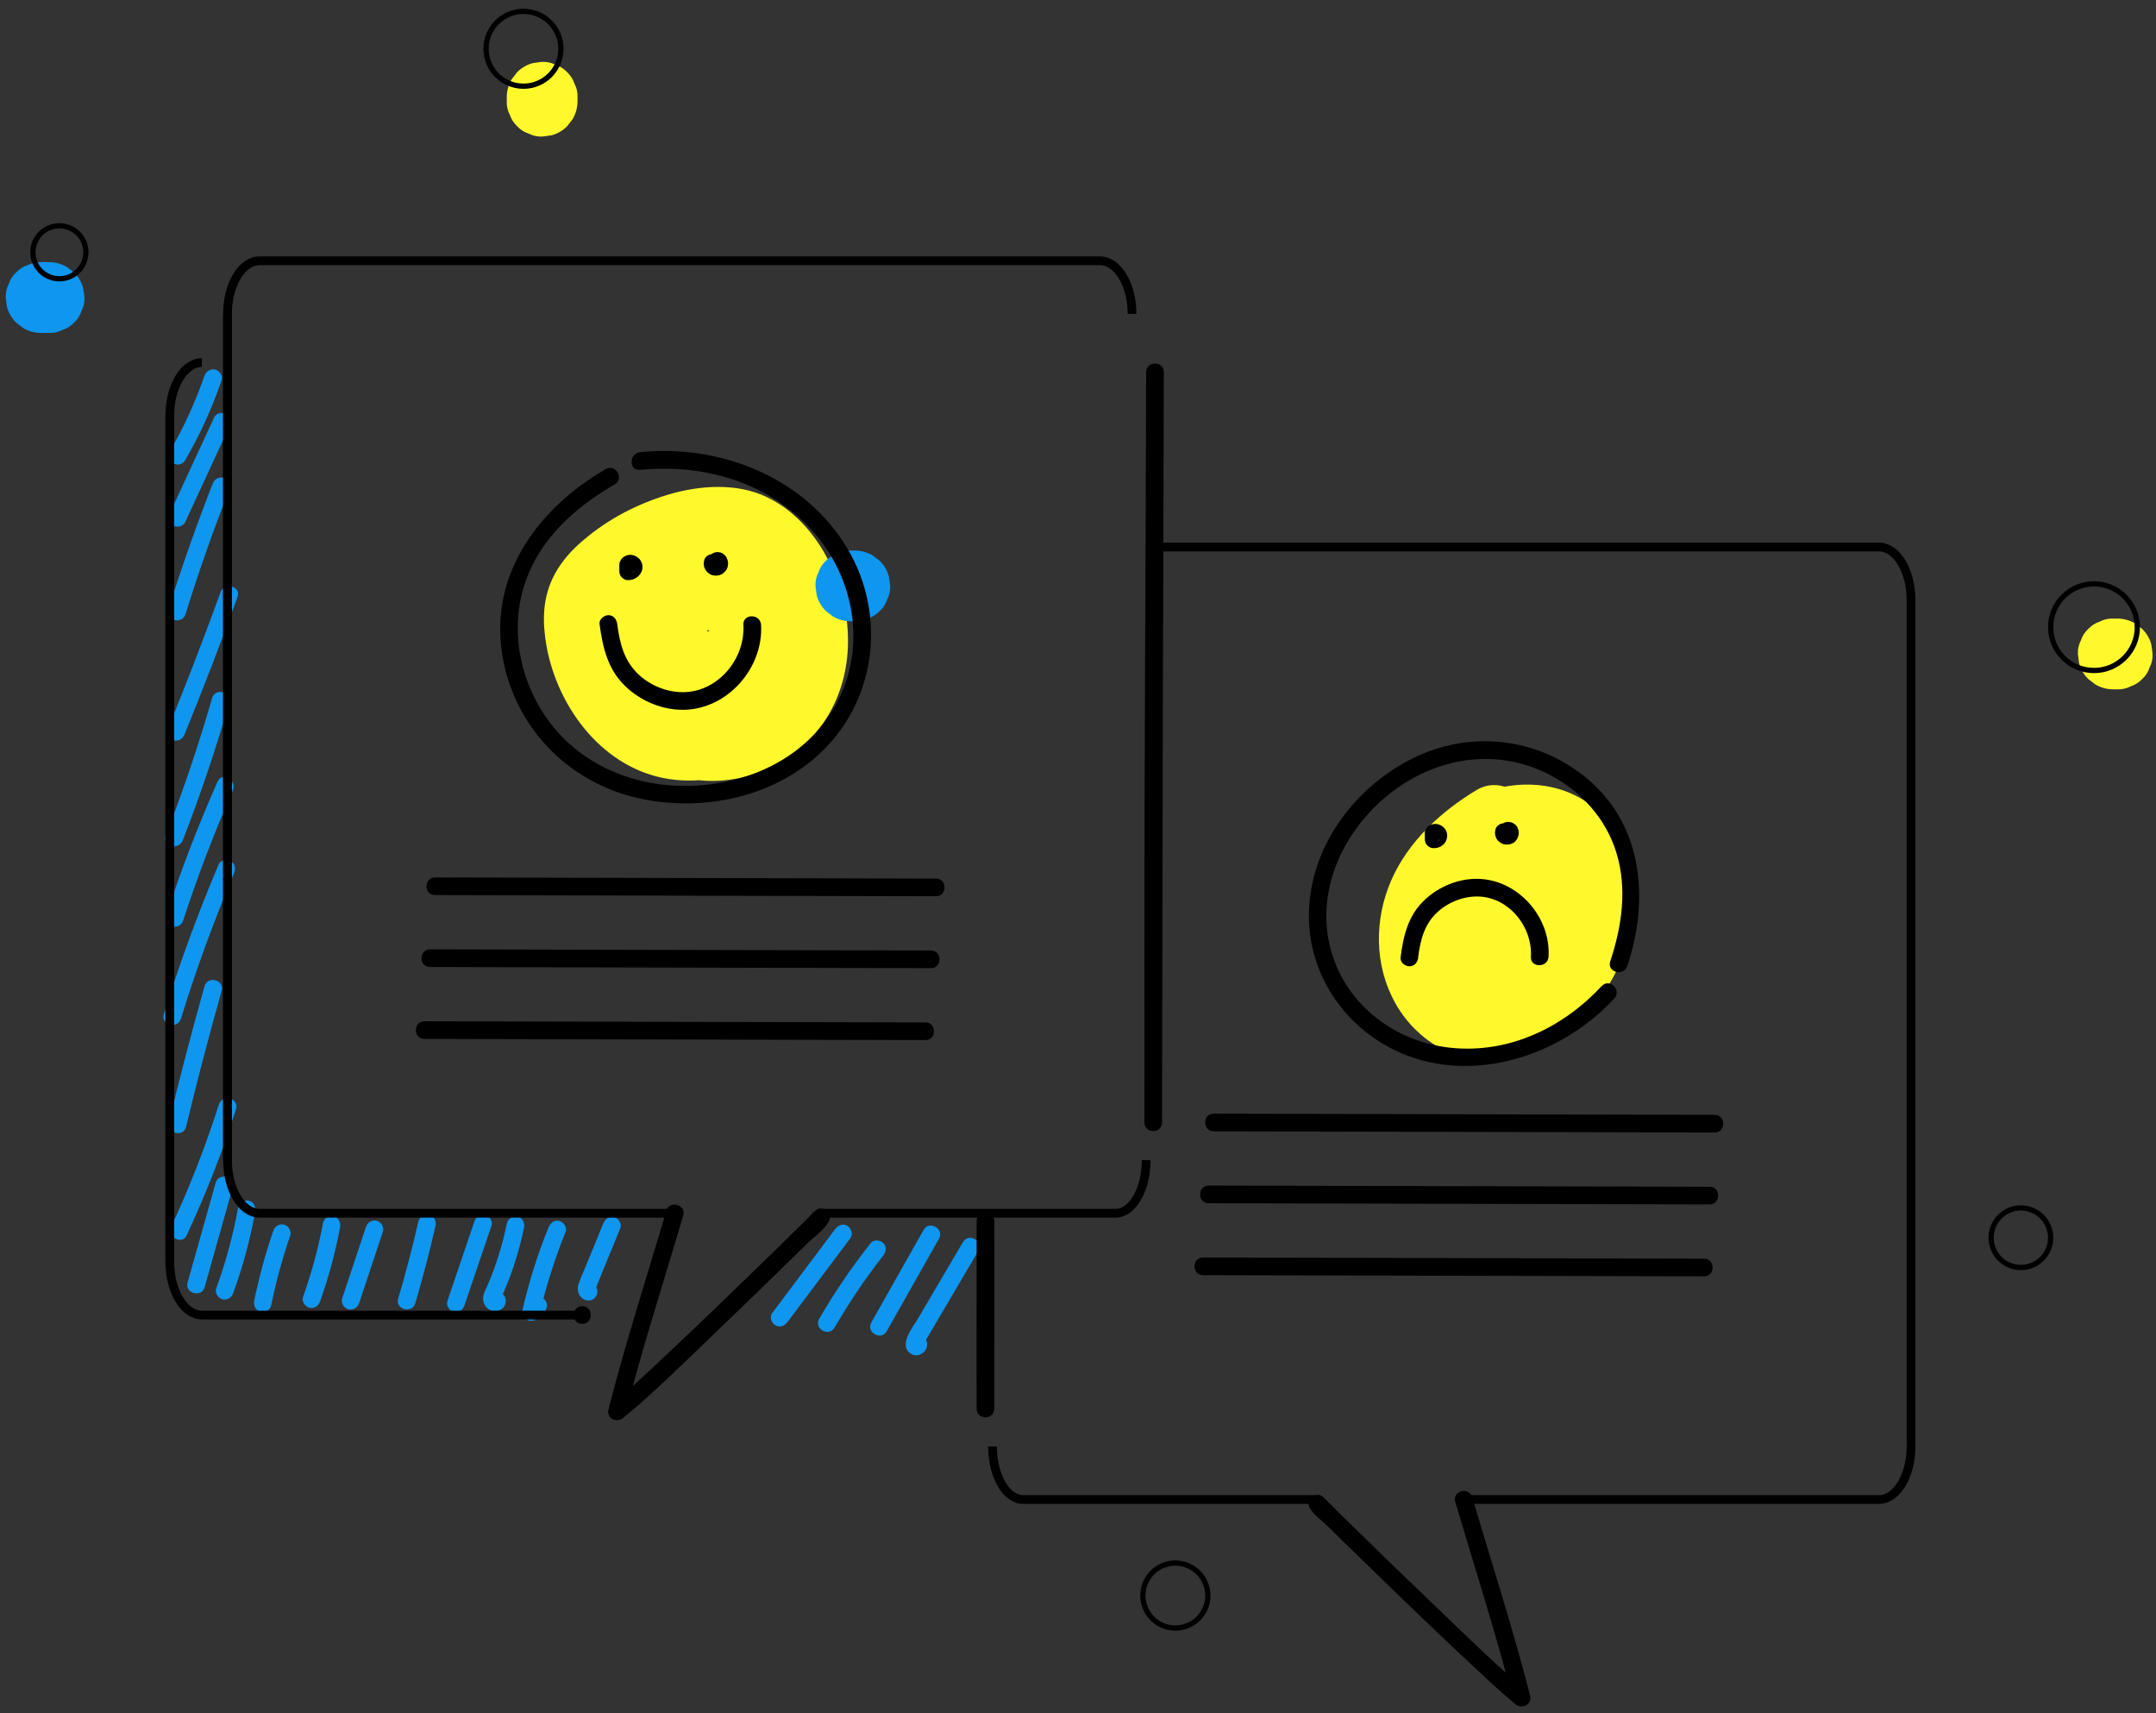 <svg xmlns="http://www.w3.org/2000/svg" width="185" height="147" viewBox="0 0 185 147" fill="none"><rect x="0" y="0" width="185" height="147" fill="#333333" stroke="none"/><g clip-path="url(#clip0_373_1666)"><path d="M17.542 32.238C16.764 34.49 15.774 36.661 14.572 38.721C14.077 39.569 15.39 40.327 15.885 39.489C17.148 37.318 18.199 35.025 19.007 32.642C19.138 32.258 18.855 31.814 18.482 31.713C18.067 31.602 17.683 31.854 17.552 32.238H17.542Z" fill="#0F96EF"></path><path d="M18.381 35.803C17.108 38.55 15.845 41.296 14.572 44.043C14.4 44.417 14.471 44.861 14.845 45.083C15.168 45.275 15.714 45.184 15.885 44.81C17.158 42.064 18.421 39.317 19.694 36.57C19.866 36.197 19.795 35.752 19.421 35.53C19.098 35.338 18.552 35.429 18.381 35.803Z" fill="#0F96EF"></path><path d="M18.259 41.468C16.865 45.033 15.592 48.638 14.451 52.293C14.158 53.222 15.623 53.626 15.916 52.697C17.057 49.042 18.32 45.437 19.724 41.872C20.078 40.963 18.613 40.569 18.259 41.468Z" fill="#0F96EF"></path><path d="M18.926 50.809C17.492 54.757 15.976 58.686 14.39 62.584C14.239 62.967 14.562 63.412 14.915 63.513C15.35 63.634 15.693 63.361 15.845 62.988C17.431 59.09 18.946 55.172 20.381 51.213C20.714 50.294 19.249 49.9 18.916 50.809H18.926Z" fill="#0F96EF"></path><path d="M18.199 59.898C17.047 63.886 15.724 67.825 14.219 71.692C13.865 72.601 15.33 72.995 15.683 72.096C17.189 68.229 18.512 64.29 19.663 60.301C19.936 59.362 18.471 58.958 18.199 59.898Z" fill="#0F96EF"></path><path d="M18.663 67.067C16.997 70.834 15.522 74.671 14.249 78.579C13.946 79.508 15.411 79.902 15.714 78.983C16.946 75.197 18.37 71.47 19.977 67.825C20.371 66.946 19.057 66.169 18.663 67.057V67.067Z" fill="#0F96EF"></path><path d="M18.764 74.156C16.986 78.357 15.411 82.639 14.057 87.001C13.764 87.931 15.229 88.335 15.522 87.406C16.835 83.174 18.35 79.004 20.078 74.924C20.239 74.54 20.189 74.116 19.805 73.884C19.492 73.692 18.926 73.783 18.764 74.156Z" fill="#0F96EF"></path><path d="M17.552 84.608C16.461 88.476 15.441 92.364 14.501 96.272C14.269 97.221 15.734 97.625 15.966 96.676C16.906 92.768 17.926 88.88 19.017 85.012C19.28 84.073 17.825 83.669 17.552 84.608Z" fill="#0F96EF"></path><path d="M18.785 94.757C17.643 98.322 16.289 101.816 14.703 105.219C14.289 106.097 15.602 106.865 16.017 105.986C17.653 102.472 19.078 98.857 20.249 95.161C20.542 94.232 19.088 93.828 18.785 94.757Z" fill="#0F96EF"></path><path d="M18.502 101.483L16.098 110.026C15.835 110.965 17.3 111.369 17.562 110.43L19.967 101.886C20.229 100.947 18.764 100.543 18.502 101.483Z" fill="#0F96EF"></path><path d="M20.441 103.543C20.017 105.926 19.381 108.269 18.552 110.541C18.411 110.925 18.714 111.369 19.078 111.47C19.502 111.581 19.866 111.328 20.007 110.945C20.845 108.673 21.472 106.33 21.896 103.947C21.967 103.543 21.785 103.129 21.371 103.018C21.007 102.917 20.512 103.139 20.441 103.543Z" fill="#0F96EF"></path><path d="M23.452 105.593C22.775 107.552 22.229 109.551 21.815 111.591C21.734 111.995 21.926 112.409 22.34 112.52C22.714 112.621 23.189 112.399 23.27 111.995C23.684 109.965 24.23 107.956 24.906 105.997C25.038 105.613 24.755 105.168 24.381 105.067C23.967 104.956 23.583 105.209 23.452 105.593Z" fill="#0F96EF"></path><path d="M27.725 104.896C27.321 107.057 26.745 109.177 26.008 111.258C25.866 111.641 26.159 112.086 26.533 112.187C26.957 112.298 27.331 112.045 27.462 111.662C28.2 109.592 28.776 107.461 29.18 105.3C29.26 104.896 29.069 104.482 28.654 104.371C28.28 104.27 27.796 104.492 27.725 104.896Z" fill="#0F96EF"></path><path d="M31.402 105.259C30.725 107.309 30.038 109.349 29.361 111.399C29.23 111.783 29.513 112.227 29.887 112.328C30.301 112.439 30.685 112.187 30.816 111.803C31.493 109.753 32.18 107.713 32.857 105.663C32.988 105.28 32.705 104.835 32.331 104.734C31.917 104.623 31.533 104.876 31.402 105.259Z" fill="#0F96EF"></path><path d="M35.907 104.754C35.402 106.986 34.816 109.208 34.17 111.409C33.897 112.348 35.352 112.742 35.635 111.813C36.281 109.612 36.867 107.4 37.372 105.158C37.463 104.764 37.251 104.34 36.847 104.229C36.463 104.128 36.009 104.361 35.918 104.754H35.907Z" fill="#0F96EF"></path><path d="M40.716 104.764L38.393 111.611C38.261 111.995 38.544 112.439 38.918 112.54C39.332 112.651 39.716 112.399 39.847 112.015L42.171 105.168C42.302 104.785 42.019 104.34 41.645 104.239C41.231 104.128 40.847 104.381 40.716 104.764Z" fill="#0F96EF"></path><path d="M43.504 104.926C43.191 106.431 42.767 107.915 42.211 109.349C42.08 109.682 41.949 110.006 41.807 110.329C41.635 110.723 41.403 111.116 41.464 111.571C41.514 111.995 41.807 112.348 42.221 112.449C42.636 112.55 43.13 112.389 43.312 111.995C43.484 111.621 43.423 111.177 43.039 110.955C42.716 110.763 42.171 110.854 41.999 111.227L42.161 111.066L42.544 110.965C42.272 110.985 42.403 111.147 42.969 111.46C42.969 111.409 42.999 111.359 43.029 111.318C43.08 111.207 43.13 111.096 43.171 110.985C43.292 110.702 43.413 110.42 43.524 110.137C43.737 109.622 43.928 109.097 44.1 108.562C44.454 107.501 44.737 106.421 44.969 105.32C45.05 104.916 44.848 104.502 44.444 104.391C44.07 104.29 43.595 104.522 43.514 104.916L43.504 104.926Z" fill="#0F96EF"></path><path d="M47.08 105.279C46.141 107.572 45.393 109.945 44.838 112.358C44.666 113.096 45.545 113.631 46.1 113.096C46.303 112.904 46.505 112.712 46.706 112.51C47.414 111.833 46.343 110.763 45.636 111.439C45.434 111.631 45.232 111.823 45.03 112.025L46.292 112.762C46.858 110.349 47.606 107.986 48.535 105.683C48.687 105.3 48.363 104.855 48.01 104.754C47.575 104.633 47.232 104.906 47.08 105.279Z" fill="#0F96EF"></path><path d="M51.768 104.956L50.343 108.44C50.111 109.006 49.838 109.571 49.646 110.157C49.424 110.813 49.767 111.54 50.505 111.581C50.909 111.601 51.263 111.217 51.263 110.823C51.263 110.389 50.919 110.086 50.505 110.066H50.454C50.586 110.096 50.707 110.137 50.838 110.167C51.02 110.652 51.101 110.773 51.091 110.541C51.081 110.632 51.091 110.642 51.101 110.561C51.162 110.48 51.192 110.339 51.232 110.248L51.525 109.521L52.081 108.168L53.233 105.36C53.384 104.977 53.061 104.532 52.707 104.431C52.273 104.31 51.929 104.583 51.778 104.956H51.768Z" fill="#0F96EF"></path><path d="M71.669 105.441C69.86 107.844 68.062 110.258 66.254 112.661C66.011 112.985 66.203 113.51 66.527 113.701C66.911 113.924 67.315 113.762 67.567 113.429C69.376 111.025 71.174 108.612 72.982 106.209C73.224 105.885 73.032 105.36 72.709 105.168C72.325 104.946 71.921 105.108 71.669 105.441Z" fill="#0F96EF"></path><path d="M74.719 106.643C73.093 108.703 71.618 110.864 70.295 113.136C69.8 113.984 71.113 114.742 71.608 113.904C72.861 111.753 74.255 109.672 75.79 107.713C76.043 107.39 76.103 106.956 75.79 106.643C75.528 106.38 74.972 106.32 74.719 106.643Z" fill="#0F96EF"></path><path d="M79.255 105.512C77.76 108.158 76.265 110.803 74.77 113.449C74.285 114.297 75.598 115.065 76.083 114.217C77.578 111.571 79.073 108.925 80.569 106.279C81.053 105.431 79.74 104.664 79.255 105.512Z" fill="#0F96EF"></path><path d="M82.629 106.562L78.781 113.106C78.346 113.853 77.002 115.469 78.205 116.165C78.689 116.448 79.286 116.165 79.488 115.681C79.72 115.115 79.346 114.509 78.72 114.499C77.74 114.499 77.74 116.004 78.72 116.014H78.781C78.599 115.943 78.427 115.863 78.245 115.792L78.275 115.822L78.053 115.287L78.296 114.873L78.679 114.772H78.619C78.75 114.812 78.871 114.843 79.003 114.883L78.942 114.853L79.215 115.125C79.195 115.307 79.215 115.358 79.265 115.277L79.437 114.984L79.7 114.54L80.306 113.51L81.518 111.45L83.943 107.329C84.438 106.491 83.124 105.724 82.629 106.562Z" fill="#0F96EF"></path><path d="M55.728 59.1C55.627 59.009 54.93 58.252 55.253 58.696C55.031 58.403 54.849 58.07 54.697 57.736C54.909 58.211 54.606 57.322 54.556 57.131C54.313 56.353 54.515 57.423 54.515 56.959C54.515 56.727 54.485 56.494 54.495 56.252C54.495 56.07 54.505 55.878 54.526 55.687C54.465 56.171 54.546 55.656 54.566 55.586C54.677 55.192 54.768 54.798 54.93 54.414C54.758 54.818 54.97 54.354 55 54.293C55.101 54.111 55.192 53.929 55.303 53.748C55.414 53.566 55.526 53.394 55.637 53.222C56.122 52.475 55.324 53.526 55.92 52.849C56.192 52.536 56.475 52.233 56.768 51.95C56.92 51.809 57.071 51.667 57.233 51.536C56.92 51.799 57.304 51.486 57.354 51.445C57.698 51.213 58.041 51.001 58.415 50.819C58.031 51.011 58.465 50.789 58.536 50.769C58.789 50.688 59.041 50.627 59.294 50.557C59.435 50.516 59.859 50.506 59.263 50.547C59.435 50.536 59.607 50.516 59.789 50.516C59.991 50.516 60.961 50.577 60.294 50.496C60.637 50.547 60.991 50.627 61.324 50.728C61.496 50.779 61.657 50.839 61.829 50.89C61.334 50.728 61.88 50.91 62.072 51.011C62.385 51.173 62.678 51.364 62.971 51.566C62.476 51.243 63.254 51.829 63.365 51.94C63.486 52.061 63.607 52.203 63.728 52.324C63.648 52.233 63.415 51.849 63.728 52.334C63.83 52.485 63.92 52.627 64.011 52.778C64.052 52.839 64.375 53.485 64.224 53.142C64.072 52.798 64.284 53.324 64.314 53.404C64.375 53.576 64.425 53.748 64.466 53.919C64.506 54.091 64.537 54.273 64.577 54.444C64.688 54.909 64.577 53.768 64.577 54.576C64.577 54.939 64.577 55.293 64.577 55.656C64.577 55.788 64.486 56.232 64.587 55.656C64.547 55.878 64.506 56.101 64.446 56.323C64.405 56.494 64.355 56.676 64.294 56.848C64.274 56.929 64.092 57.464 64.213 57.12C64.335 56.777 64.132 57.302 64.092 57.373C64.011 57.535 63.92 57.696 63.83 57.848C63.739 57.999 63.638 58.151 63.536 58.302C63.284 58.696 63.819 57.989 63.516 58.332C63.244 58.645 62.951 58.938 62.637 59.211C63.041 58.857 62.587 59.241 62.476 59.322C62.324 59.423 62.163 59.524 62.001 59.615C61.839 59.706 61.678 59.786 61.506 59.877C61.082 60.099 61.91 59.736 61.466 59.898C61.112 60.029 60.758 60.14 60.405 60.221C60.223 60.261 60.041 60.291 59.859 60.332C59.526 60.413 60.274 60.332 59.698 60.342C59.324 60.352 58.95 60.372 58.576 60.342C58.395 60.342 58.203 60.322 58.021 60.291C58.597 60.372 58.112 60.291 58.001 60.261C57.596 60.15 57.203 60.039 56.798 59.908C56.354 59.766 57.162 60.14 56.798 59.898C56.617 59.776 56.415 59.696 56.223 59.584C56.081 59.494 55.334 58.888 55.778 59.292C55.516 59.049 55.263 58.827 55.02 58.565C54.899 58.433 54.788 58.302 54.677 58.171C55.031 58.595 54.738 58.252 54.677 58.151C54.445 57.777 54.233 57.403 54.031 57.02C54.313 57.565 53.929 56.717 53.879 56.535C53.818 56.333 53.667 55.414 53.738 56.08C53.707 55.737 53.707 55.404 53.697 55.06C53.697 54.515 53.697 54.959 53.667 55.101C53.707 54.848 53.768 54.596 53.839 54.343C53.889 54.172 53.95 54 54.01 53.828C53.96 53.96 53.768 54.283 54.051 53.798C54.233 53.475 54.414 53.162 54.637 52.869C54.293 53.334 54.97 52.526 55.061 52.435C55.192 52.304 55.324 52.172 55.465 52.051C55.495 52.021 56.192 51.475 55.728 51.819C56.334 51.364 56.99 50.971 57.667 50.617C58.001 50.435 58.344 50.284 58.688 50.112C58.758 50.082 59.203 49.89 58.768 50.072C59.011 49.971 59.253 49.88 59.506 49.799C59.9 49.658 60.304 49.537 60.718 49.446C60.839 49.416 61.496 49.294 60.991 49.365C61.193 49.335 61.405 49.325 61.607 49.325C61.809 49.325 62.011 49.325 62.213 49.335C62.082 49.335 61.678 49.244 62.294 49.365C62.365 49.375 62.84 49.547 62.415 49.365C62.486 49.395 63.112 49.789 62.85 49.597C62.617 49.426 63.486 50.284 63.314 50.072C63.112 49.809 63.456 50.294 63.496 50.355C63.597 50.516 63.698 50.688 63.789 50.849C63.89 51.031 63.981 51.213 64.072 51.395C64.304 51.849 63.951 51.051 64.132 51.526C64.314 52.001 64.476 52.506 64.587 53.011C64.638 53.212 64.678 53.414 64.708 53.616C64.799 54.131 64.678 53.222 64.729 53.738C64.759 54.152 64.779 54.566 64.769 54.98C64.769 55.182 64.749 55.394 64.739 55.596C64.708 56.111 64.82 55.202 64.739 55.707C64.658 56.161 64.557 56.616 64.405 57.05C64.345 57.242 64.274 57.444 64.193 57.636C64.365 57.252 64.153 57.676 64.122 57.726C63.931 58.05 63.749 58.363 63.547 58.676C63.072 59.393 63.769 58.443 63.425 58.827C63.304 58.968 63.183 59.1 63.052 59.231C62.92 59.362 62.789 59.494 62.648 59.615C62.496 59.756 62.163 59.998 62.506 59.746C62.203 59.958 61.9 60.16 61.577 60.342C61.415 60.433 61.254 60.514 61.092 60.594C61.567 60.362 61.173 60.564 61.051 60.604C60.698 60.715 60.354 60.816 60.001 60.907C59.445 61.049 59.859 60.938 60.001 60.928C59.728 60.958 59.455 60.968 59.182 60.968C58.991 60.968 58.799 60.958 58.607 60.938C59.092 60.978 58.607 60.938 58.506 60.917C58.112 60.827 57.718 60.726 57.334 60.584C57.748 60.736 57.283 60.564 57.213 60.534C57.031 60.443 56.849 60.352 56.667 60.251C56.485 60.15 56.324 60.039 56.142 59.928C55.404 59.463 56.425 60.231 55.778 59.665C54.526 58.565 53.758 57.333 53.313 56.02C53.101 55.414 52.808 54.273 52.758 53.94C52.717 53.697 52.727 53.455 52.707 53.222C52.707 53.222 52.707 52.637 52.677 52.95C52.697 52.748 52.778 52.495 52.839 52.304C52.707 52.687 52.899 52.213 52.98 52.071C53.01 52.021 53.374 51.516 53.182 51.758C52.95 52.051 53.616 51.314 53.556 51.374C53.849 51.082 54.152 50.809 54.475 50.557C54.182 50.789 55.071 50.142 55.142 50.092C55.536 49.83 55.95 49.587 56.374 49.355C56.748 49.153 57.122 48.961 57.516 48.789C58.001 48.577 57.182 48.91 57.677 48.729C57.879 48.658 58.071 48.577 58.273 48.517C59.051 48.254 60.284 47.931 60.819 47.88C60.496 47.911 61.163 47.87 61.223 47.86C61.435 47.86 61.647 47.85 61.87 47.86C61.93 47.86 62.587 47.901 62.264 47.86C61.94 47.82 62.577 47.921 62.637 47.941C62.84 47.992 63.041 48.042 63.244 48.123C63.708 48.305 62.961 47.951 63.385 48.204C63.435 48.234 63.971 48.557 63.718 48.385C63.506 48.244 64.062 48.688 64.122 48.739C64.415 49.022 64.698 49.325 64.951 49.648C64.688 49.304 64.981 49.708 65.022 49.759C65.153 49.971 65.294 50.173 65.426 50.385C65.638 50.728 65.82 51.082 65.991 51.445C66.213 51.9 65.86 51.082 66.042 51.546C66.133 51.779 66.213 52.011 66.294 52.253C66.416 52.637 66.517 53.021 66.608 53.414C66.648 53.606 66.688 53.808 66.719 54C66.638 53.495 66.719 53.99 66.719 54.081C66.739 54.475 66.759 54.869 66.749 55.262C66.749 55.464 66.729 55.656 66.719 55.848C66.658 56.727 66.86 55.353 66.658 56.212C66.567 56.595 66.466 56.969 66.345 57.353C66.173 57.908 66.264 57.595 66.325 57.454C66.254 57.615 66.173 57.777 66.092 57.928C65.921 58.241 65.729 58.534 65.527 58.827C65.84 58.383 65.587 58.756 65.506 58.837C65.325 59.029 65.153 59.231 64.951 59.413C64.809 59.554 64.082 60.11 64.537 59.786C64.244 59.988 63.951 60.18 63.638 60.352C63.486 60.433 63.314 60.504 63.163 60.594C63.294 60.544 63.617 60.332 63.163 60.594C62.749 60.736 62.334 60.847 61.9 60.948C61.738 60.988 61.355 60.968 61.93 60.948C61.759 60.948 61.587 60.978 61.415 60.978C61.203 60.978 60.264 60.887 60.92 60.998C60.566 60.938 60.243 60.847 59.9 60.756C59.769 60.715 59.385 60.524 59.9 60.776C59.708 60.685 59.516 60.584 59.334 60.483C59.152 60.382 58.97 60.261 58.799 60.14C58.9 60.211 59.223 60.524 58.809 60.14C58.556 59.908 58.324 59.665 58.092 59.413C57.788 58.968 58.001 59.312 58.092 59.413C58.001 59.272 57.9 59.13 57.809 58.989C57.718 58.847 57.627 58.696 57.546 58.544C57.506 58.474 57.182 57.848 57.364 58.211C57.526 58.554 57.304 58.06 57.273 57.969C57.213 57.807 57.162 57.646 57.112 57.474C57.061 57.302 57.021 57.141 56.98 56.969C56.96 56.878 56.849 56.333 56.92 56.737C56.99 57.141 56.91 56.595 56.9 56.494C56.889 56.282 56.879 56.06 56.879 55.848C56.879 55.676 56.889 55.505 56.9 55.333C56.93 54.758 56.809 55.575 56.92 55.242C57.031 54.909 57.081 54.545 57.203 54.202C57.233 54.121 57.445 53.606 57.294 53.94C57.142 54.273 57.384 53.768 57.425 53.697C57.596 53.384 57.778 53.071 57.98 52.778C58.031 52.708 58.374 52.273 58.142 52.546C57.91 52.819 58.385 52.294 58.435 52.243C58.688 51.98 58.95 51.738 59.213 51.496C59.829 50.91 58.93 51.678 59.344 51.385C59.496 51.284 59.637 51.173 59.799 51.082C60.102 50.89 60.415 50.708 60.748 50.547C60.819 50.506 61.334 50.274 61.001 50.415C60.667 50.557 61.334 50.294 61.405 50.274C61.748 50.163 62.102 50.062 62.456 49.981C62.627 49.941 62.809 49.9 62.991 49.88C62.496 49.941 63.021 49.89 63.102 49.9C63.304 49.9 63.516 49.88 63.718 49.91C63.203 49.83 63.728 49.951 63.799 49.981C63.688 49.92 63.557 49.85 63.446 49.789C63.688 50.042 63.688 50.042 63.446 49.789L63.567 50.021C63.334 49.971 63.486 49.627 63.516 50.052C63.516 50.163 63.557 50.668 63.516 50.052C63.516 50.415 63.526 50.779 63.486 51.142C63.547 50.597 63.385 51.556 63.324 51.758C63.264 51.96 63.213 52.122 63.153 52.314C62.91 53.132 63.405 51.89 63.021 52.657C62.85 53 62.668 53.344 62.466 53.667C62.365 53.828 62.254 53.99 62.142 54.142C62.223 54.03 62.476 53.768 62.082 54.212C61.819 54.505 61.556 54.768 61.274 55.04C60.87 55.424 61.102 55.202 61.213 55.111C60.991 55.283 60.748 55.414 60.516 55.565C60.435 55.626 59.991 55.818 60.496 55.616C60.324 55.687 60.142 55.727 59.971 55.788C59.647 55.899 59.667 55.707 59.981 55.818H59.849C59.617 55.818 59.678 55.838 60.021 55.889C59.577 55.575 60.213 56.141 60.324 56.292C60.264 56.212 60.072 55.788 60.243 56.232C60.183 56.07 60.061 55.242 60.122 55.949C60.102 55.737 60.152 54.788 60.061 55.444C60.112 55.101 60.203 54.758 60.334 54.434C60.082 55.091 60.829 53.929 60.334 54.444C60.455 54.323 60.566 54.202 60.688 54.081C60.344 54.414 60.587 54.02 60.799 54.051C61.031 54.081 60.566 54.293 60.708 54.111C60.819 53.98 61.294 54.121 60.87 54.071C60.445 54.02 60.92 54.091 61.041 54.101C61.486 54.142 60.476 54.041 60.92 54.101C61.142 54.121 61.526 54.384 60.94 54.061C61.072 54.131 61.203 54.212 61.324 54.283C61.254 54.242 60.799 53.879 61.223 54.232L61.031 53.96C61.163 54.202 61.183 54.212 61.092 53.99C60.819 53.546 61.142 54.384 61.102 54.041C61.051 53.677 61.041 54.515 61.102 54.162C61.152 53.828 61.001 54.455 60.981 54.525C60.819 55.01 61.152 54.232 60.91 54.687C60.809 54.879 60.708 55.06 60.587 55.242C60.506 55.353 60.526 55.363 60.496 55.333L60.385 55.444C60.516 55.293 60.688 55.232 60.9 55.242C61.456 55.04 61.991 55.182 62.496 55.646L62.9 56.333C62.9 56.333 62.779 55.878 62.759 55.828C62.526 55.111 62.708 56.151 62.739 55.767C62.749 55.626 62.759 55.414 62.718 55.283C62.607 54.909 62.587 55.747 62.698 55.384L62.728 55.273C62.637 55.646 62.395 55.909 62.011 56.05C61.314 56.585 60.334 57.131 59.546 55.949C59.486 55.858 59.405 55.596 59.354 55.545V55.434C59.354 55.636 59.354 55.828 59.334 56.03C59.284 57.615 60.758 59.13 62.365 59.059C64.052 58.989 65.345 57.726 65.395 56.03C65.446 54.333 65.001 52.728 63.708 51.617C62.112 50.233 59.678 50.132 58.102 51.627C56.031 53.586 56.263 57.686 58.061 59.736C59.405 61.261 61.546 61.594 63.334 60.685C64.708 59.978 65.719 58.696 66.355 57.312C67.709 54.384 67.284 50.88 64.405 49.052C61.971 47.507 58.789 47.81 56.617 49.648C54.445 51.486 53.748 54.364 54.222 57.02C54.829 60.473 57.94 62.452 61.334 61.705C63.951 61.13 66.092 59.14 67.557 56.979C69.113 54.687 69.871 51.738 69.456 48.991C68.971 45.82 66.264 43.76 63.102 43.841C57.9 43.983 53.142 47.658 51.404 52.485C49.666 57.312 51.808 62.806 55.95 65.532C60.092 68.259 66.234 66.987 69.608 63.321C73.436 59.17 73.568 53.132 71.163 48.234C69.931 45.73 67.921 43.478 65.294 42.427C62.668 41.377 59.496 41.71 56.809 42.599C54.121 43.488 51.768 44.811 49.717 46.638C48.767 47.487 47.929 48.517 47.394 49.668C46.535 51.536 46.545 53.455 46.898 55.444C47.868 60.796 51.828 66.027 57.475 66.845C63.122 67.663 68.113 64.27 70.073 59.1C71.042 56.545 71.022 53.556 70.295 50.94C69.567 48.325 68.103 45.639 65.719 44.265C63.072 42.74 59.859 43.134 57.142 44.225C54.808 45.154 52.545 46.356 50.758 48.143C48.858 50.042 47.626 52.586 47.616 55.303C47.616 57.858 48.636 60.261 50.212 62.23C53.566 66.421 59.415 67.38 64.183 65.24C68.951 63.099 71.517 57.494 70.325 52.384C69.133 47.275 64.042 43.882 58.991 44.447C53.344 45.083 48.535 50.496 48.414 56.171C48.363 58.807 49.434 61.554 51.424 63.301C52.616 64.341 54.556 64.563 55.708 63.301C56.758 62.16 56.98 60.13 55.708 59.019L55.728 59.1Z" fill="#FFF92C"></path><path d="M132.038 80.377C132.463 79.973 133.21 79.741 133.796 79.902C133.796 79.902 134.352 80.185 134.069 80.013C133.756 79.822 134.331 80.296 134.382 80.337C134.614 80.518 134.473 80.468 134.382 80.316C134.473 80.488 134.544 80.65 134.584 80.841C134.624 81.033 134.574 81.144 134.584 81.326C134.574 81.084 134.665 81.023 134.564 81.346C134.564 81.316 134.806 80.932 134.614 81.225C134.443 81.498 134.675 81.165 134.705 81.124C134.826 80.993 134.958 80.872 135.089 80.751C135.119 80.72 135.453 80.448 135.19 80.65C134.907 80.862 135.291 80.569 135.321 80.579L135.2 80.629C134.938 80.751 134.655 80.74 134.362 80.579C133.745 80.488 133.25 80.407 133.069 79.741C133.028 79.609 133.089 79.387 133.048 79.266C132.968 79.034 133.109 79.266 132.988 79.408C133.422 78.913 132.644 79.862 132.826 79.609C132.998 79.377 132.745 79.7 132.725 79.721C132.634 79.811 132.553 79.912 132.463 80.003C132.301 80.165 131.725 80.528 132.17 80.286C132.048 80.357 131.331 80.751 131.624 80.629C132.048 80.448 130.917 80.781 131.442 80.69C131.826 80.629 131.462 80.68 131.372 80.68C131.402 80.68 131.937 80.811 131.604 80.71C131.321 80.629 132.341 81.195 131.806 80.801C132.119 81.033 131.968 81.013 131.836 80.791C131.866 80.831 131.978 81.256 131.887 80.922C131.816 80.68 131.765 80.427 131.695 80.195C131.584 79.842 131.755 80.478 131.725 80.458C131.695 80.438 131.705 80.165 131.715 80.124C131.715 80.013 131.715 79.902 131.715 79.791C131.695 79.236 131.584 80.145 131.695 79.822C131.765 79.62 131.796 79.387 131.856 79.175C131.877 79.094 131.917 78.933 131.968 78.862C131.957 78.872 131.675 79.327 131.887 79.094C131.957 79.014 132.351 78.458 132.058 78.781C131.786 79.084 132.038 78.832 132.089 78.781C132.463 78.287 131.755 78.993 132.028 78.802C132.048 78.792 132.281 78.64 132.291 78.65C132.26 78.62 131.755 78.923 132.038 78.761C132.058 78.751 132.331 78.67 132.341 78.691C132.351 78.701 131.715 78.761 132.069 78.751C132.422 78.741 131.765 78.721 131.776 78.701C131.776 78.701 132.048 78.771 132.069 78.781C132.452 78.923 131.513 78.65 131.897 78.721C132.079 78.761 132.22 79.064 132.008 78.781C131.705 78.357 132.422 79.185 132.058 78.832C131.786 78.569 132.159 79.024 132.24 79.155C132.291 79.246 132.341 79.347 132.392 79.448C132.331 79.327 132.22 78.852 132.311 79.337C132.331 79.418 132.351 79.579 132.392 79.66C132.533 79.912 132.412 79.226 132.372 79.508C132.351 79.62 132.301 80.306 132.392 79.862C132.483 79.418 132.281 80.135 132.26 80.246C132.19 80.569 132.301 80.155 132.331 80.104C132.25 80.246 132.18 80.397 132.089 80.539C132.028 80.65 131.947 80.74 131.887 80.852C131.685 81.195 132.19 80.559 131.887 80.831C131.695 81.003 131.543 81.205 131.351 81.377C131.26 81.468 131.159 81.538 131.058 81.629C131.089 81.599 131.452 81.356 131.159 81.548C130.654 81.882 130.149 82.205 129.594 82.478C129.482 82.538 129.361 82.588 129.24 82.649C129.28 82.629 129.705 82.477 129.371 82.599C129.078 82.7 128.795 82.811 128.492 82.902C128.24 82.972 127.977 83.023 127.715 83.083C127.775 83.073 128.21 83.063 127.866 83.053C127.715 83.053 127.502 83.043 127.351 83.063C127.038 83.114 127.442 83.093 127.523 83.114C127.412 83.083 127.27 83.033 127.159 83.023C126.846 82.993 127.25 83.023 127.3 83.103C126.906 82.588 127.169 83.225 127.3 83.154C127.331 83.134 126.896 82.821 127.209 83.103C127.452 83.326 127.22 83.104 127.159 83.023C127.129 82.982 126.896 82.629 127.098 82.952C127.28 83.255 127.068 82.841 127.038 82.74C126.957 82.457 126.896 82.174 126.846 81.882C126.937 82.427 126.876 81.932 126.866 81.67C126.846 81.074 126.866 80.468 126.917 79.872C126.927 79.721 127.048 78.802 126.967 79.337C127.018 79.044 127.068 78.751 127.139 78.458C127.209 78.165 127.28 77.883 127.361 77.59C127.401 77.448 127.452 77.307 127.502 77.166C127.523 77.115 127.725 76.59 127.614 76.832C127.482 77.135 127.735 76.58 127.775 76.519C127.846 76.388 127.917 76.257 127.987 76.126C128.129 75.873 128.29 75.641 128.452 75.398C128.169 75.812 128.533 75.328 128.664 75.186C128.755 75.085 128.856 74.995 128.947 74.904C129.028 74.823 129.503 74.429 129.048 74.772C129.26 74.611 129.482 74.469 129.715 74.338C129.897 74.237 130.432 74.005 129.947 74.187C130.19 74.096 130.442 74.025 130.695 73.954C130.745 73.944 131.18 73.833 130.806 73.914C130.402 73.995 131.089 73.904 131.18 73.904C131.311 73.904 131.442 73.924 131.574 73.914C131.937 73.904 131.412 73.894 131.361 73.884C131.584 73.954 131.816 73.995 132.028 74.066C132.553 74.217 131.685 73.833 132.149 74.136C132.271 74.217 132.412 74.298 132.543 74.379C132.846 74.56 132.654 74.48 132.483 74.318C132.644 74.48 132.826 74.631 132.988 74.793C133.18 74.995 133.382 75.328 133.109 74.904C133.23 75.106 133.372 75.297 133.493 75.499C133.574 75.641 133.644 75.782 133.715 75.924C133.877 76.237 133.745 76.085 133.695 75.853C133.756 76.085 133.846 76.307 133.907 76.529C133.988 76.822 134.018 77.196 133.968 76.661C133.988 76.933 134.008 77.206 134.008 77.489C134.008 77.61 134.008 77.721 133.988 77.842C133.968 78.196 133.927 78.034 133.988 77.792C133.846 78.276 133.756 78.761 133.574 79.236C133.786 78.68 133.493 79.347 133.392 79.539C133.25 79.801 133.089 80.044 132.917 80.286C132.604 80.751 133.149 80.064 132.766 80.478C132.564 80.7 132.362 80.922 132.149 81.124C131.968 81.306 131.765 81.457 131.574 81.639C131.331 81.872 131.644 81.599 131.685 81.569C131.543 81.67 131.402 81.771 131.26 81.862C130.796 82.174 130.301 82.457 129.796 82.689C129.472 82.831 129.785 82.689 129.836 82.669C129.695 82.72 129.553 82.77 129.412 82.811C129.088 82.912 128.745 83.003 128.412 83.053C128.917 82.982 128.23 83.023 128.058 83.023C127.442 83.023 127.886 82.993 128.018 83.023C127.886 82.982 127.745 82.932 127.603 82.902C127.26 82.821 127.644 82.902 127.704 82.942C127.614 82.881 127.502 82.811 127.401 82.76C127.119 82.629 127.513 82.841 127.553 82.881C127.452 82.77 127.331 82.659 127.22 82.558C127.169 82.518 126.927 82.215 127.159 82.508C127.412 82.821 127.108 82.417 127.058 82.336C126.997 82.245 126.654 81.629 126.826 81.952C126.997 82.275 126.714 81.639 126.674 81.518C126.593 81.246 126.523 80.963 126.462 80.69C126.432 80.528 126.401 80.367 126.381 80.205C126.381 80.246 126.422 80.751 126.422 80.407C126.422 80.155 126.391 79.892 126.381 79.64C126.381 79.367 126.381 79.094 126.401 78.822C126.411 78.62 126.533 77.832 126.422 78.398C126.533 77.812 126.654 77.236 126.846 76.671C126.886 76.54 126.937 76.418 126.977 76.287C126.957 76.338 126.775 76.691 126.937 76.388C127.098 76.085 127.26 75.742 127.442 75.439C127.513 75.328 127.907 74.772 127.745 74.974C127.583 75.176 128.038 74.661 128.129 74.57C128.21 74.49 128.735 74.025 128.503 74.207C128.23 74.419 128.573 74.166 128.614 74.136C128.795 74.025 128.977 73.904 129.169 73.803C129.28 73.742 129.402 73.692 129.513 73.621C129.472 73.641 129.048 73.783 129.381 73.672C129.624 73.591 129.866 73.5 130.119 73.439C130.24 73.409 130.947 73.278 130.594 73.328C130.19 73.379 130.725 73.328 130.826 73.328C130.998 73.328 131.159 73.328 131.331 73.328C131.462 73.328 131.584 73.349 131.705 73.359C131.644 73.359 131.21 73.237 131.523 73.349C131.755 73.429 132.018 73.49 132.25 73.55C132.574 73.631 132.159 73.52 132.109 73.49C132.25 73.581 132.412 73.662 132.564 73.742C132.594 73.763 132.968 73.995 132.685 73.803C132.402 73.611 132.826 73.924 132.877 73.975C132.958 74.055 133.442 74.56 133.25 74.338C133.059 74.116 133.463 74.661 133.533 74.772C133.634 74.944 133.948 75.631 133.745 75.106C133.857 75.388 133.948 75.681 134.028 75.974C134.059 76.095 134.2 76.812 134.15 76.469C134.099 76.095 134.15 76.529 134.15 76.58C134.15 76.782 134.17 76.984 134.17 77.196C134.17 77.499 134.15 77.812 134.119 78.115C134.18 77.64 134.018 78.519 133.978 78.66C133.907 78.963 133.816 79.256 133.715 79.549C133.665 79.69 133.614 79.842 133.554 79.983C133.705 79.579 133.523 80.054 133.493 80.114C133.21 80.7 132.897 81.266 132.543 81.811C132.473 81.912 132.079 82.477 132.23 82.275C132.442 81.993 132.089 82.437 132.038 82.498C131.947 82.599 131.856 82.7 131.765 82.801C131.584 83.003 131.382 83.194 131.19 83.386C131.089 83.477 130.988 83.568 130.887 83.659C130.846 83.699 130.412 84.043 130.664 83.851C130.917 83.659 130.563 83.921 130.533 83.932C130.382 84.033 130.24 84.134 130.078 84.225C129.846 84.366 129.614 84.487 129.381 84.608C128.876 84.871 129.674 84.548 129.139 84.709C128.846 84.8 128.543 84.851 128.26 84.941C127.937 85.042 128.371 84.942 128.432 84.931C128.26 84.931 128.088 84.962 127.917 84.962C127.684 84.962 127.139 84.911 127.674 84.992C127.442 84.951 127.199 84.901 126.977 84.841C126.876 84.81 126.765 84.76 126.654 84.74C126.31 84.679 127.048 84.982 126.765 84.79C126.563 84.649 126.31 84.537 126.098 84.406C125.623 84.124 126.411 84.729 126.017 84.346C125.856 84.194 125.694 84.043 125.543 83.881C125.472 83.8 125.401 83.699 125.32 83.629C125.048 83.376 125.674 84.194 125.32 83.619C125.078 83.225 124.866 82.831 124.654 82.437C124.896 82.891 124.724 82.599 124.623 82.306C124.522 82.013 124.442 81.72 124.381 81.417C124.361 81.306 124.351 81.185 124.31 81.074C124.209 80.72 124.34 81.316 124.34 81.306C124.26 81.144 124.3 80.801 124.3 80.619C124.3 80.387 124.31 80.165 124.31 79.933C124.31 79.276 124.31 80.074 124.28 80.054C124.26 80.054 124.361 79.599 124.371 79.569C124.482 79.054 124.654 78.559 124.825 78.064C124.633 78.6 124.906 77.903 125.007 77.721C125.149 77.448 125.3 77.186 125.462 76.933C125.603 76.711 125.755 76.499 125.906 76.277C126.23 75.812 125.704 76.479 126.088 76.065C126.502 75.6 126.927 75.146 127.381 74.722C127.583 74.54 127.785 74.368 127.987 74.197C128.422 73.833 127.755 74.338 128.22 74.015C128.725 73.651 129.24 73.308 129.775 72.995C131.139 72.177 131.755 70.238 130.866 68.855C129.977 67.471 128.179 66.896 126.725 67.764C123.664 69.602 120.845 72.187 119.391 75.499C117.936 78.812 117.875 82.77 119.744 86.093C121.492 89.213 124.937 91.354 128.573 90.98C132.594 90.566 135.958 87.91 138.029 84.527C140.292 80.821 141.039 76.277 139.11 72.288C137.18 68.299 133.129 66.734 129.058 67.502C124.987 68.269 122.199 71.501 121.017 75.207C119.936 78.569 120.067 82.952 122.219 85.901C123.623 87.83 125.593 88.92 127.977 89.082C130.038 89.213 132.2 88.425 133.937 87.385C137.251 85.386 139.605 82.104 140.049 78.236C140.463 74.651 138.504 70.885 135.443 69.037C131.826 66.865 127.22 67.976 124.401 70.935C121.583 73.894 120.542 78.287 120.876 82.205C121.047 84.225 121.653 86.254 123.249 87.597C125.098 89.153 127.482 89.385 129.765 88.85C133.392 87.991 137.019 85.396 138.17 81.75C139.322 78.105 137.069 73.55 133.22 72.834C128.866 72.026 125.694 75.964 125.674 80.034C125.674 82.003 126.381 84.164 127.927 85.446C129.917 87.103 132.463 87.042 134.685 85.881C136.513 84.931 138.251 83.043 138.847 81.054C139.595 78.529 138.392 75.701 135.796 74.883C133.2 74.066 130.856 76.065 129.553 78.004C128.25 79.943 128.26 82.74 129.998 84.517C131.735 86.295 134.533 86.385 136.332 84.699C137.493 83.609 137.514 81.498 136.332 80.417C135.089 79.276 133.281 79.256 132.048 80.417L132.038 80.377Z" fill="#FFF92C"></path><path d="M181.326 59.14H181.669C182.084 59.16 182.478 59.069 182.841 58.878C183.215 58.756 183.538 58.544 183.821 58.252C184.114 57.979 184.326 57.656 184.447 57.272C184.639 56.908 184.72 56.525 184.71 56.1L184.599 55.293C184.458 54.778 184.195 54.333 183.821 53.96L183.205 53.485C182.73 53.212 182.225 53.071 181.679 53.071H181.336C180.922 53.051 180.528 53.142 180.164 53.334C179.79 53.455 179.467 53.667 179.184 53.96C178.891 54.232 178.679 54.556 178.558 54.939C178.366 55.303 178.285 55.687 178.295 56.111L178.406 56.919C178.548 57.434 178.81 57.878 179.184 58.252L179.8 58.726C180.275 58.999 180.78 59.14 181.326 59.14Z" fill="#FFF92C"></path><path d="M43.484 8.335V8.679C43.464 9.093 43.555 9.487 43.747 9.85C43.868 10.224 44.08 10.547 44.373 10.83C44.646 11.123 44.969 11.335 45.353 11.456C45.717 11.648 46.1 11.728 46.525 11.718L47.333 11.607C47.848 11.466 48.293 11.203 48.666 10.83L49.141 10.214C49.414 9.739 49.555 9.234 49.555 8.689V8.345C49.575 7.931 49.485 7.538 49.293 7.174C49.172 6.8 48.959 6.477 48.666 6.195C48.394 5.902 48.07 5.69 47.687 5.568C47.323 5.377 46.939 5.296 46.515 5.306L45.706 5.417C45.191 5.558 44.747 5.821 44.373 6.195L43.898 6.811C43.626 7.285 43.484 7.79 43.484 8.335Z" fill="#FFF92C"></path><path d="M4.217 22.493H3.531C3.116 22.473 2.722 22.564 2.359 22.756C1.985 22.877 1.662 23.089 1.379 23.382C1.086 23.654 0.874 23.978 0.753 24.361C0.561 24.725 0.48 25.109 0.49 25.533L0.601 26.341C0.742 26.856 1.005 27.3 1.379 27.674L1.995 28.148C2.47 28.421 2.975 28.562 3.52 28.562H4.207C4.622 28.582 5.016 28.492 5.379 28.3C5.753 28.179 6.076 27.966 6.359 27.674C6.652 27.401 6.864 27.078 6.985 26.694C7.177 26.331 7.258 25.947 7.248 25.523L7.137 24.715C6.996 24.2 6.733 23.756 6.359 23.382L5.743 22.907C5.268 22.635 4.763 22.493 4.217 22.493Z" fill="#0F96EF"></path><path d="M73.002 53.303H73.346C73.76 53.324 74.154 53.233 74.517 53.041C74.891 52.92 75.214 52.708 75.497 52.415C75.79 52.142 76.002 51.819 76.124 51.435C76.316 51.072 76.396 50.688 76.386 50.264L76.275 49.456C76.134 48.941 75.871 48.496 75.497 48.123L74.881 47.648C74.406 47.376 73.901 47.234 73.356 47.234H73.012C72.598 47.214 72.204 47.305 71.84 47.497C71.467 47.618 71.143 47.83 70.861 48.123C70.567 48.395 70.355 48.719 70.234 49.102C70.042 49.466 69.961 49.85 69.972 50.274L70.083 51.082C70.224 51.597 70.487 52.041 70.861 52.415L71.477 52.889C71.951 53.162 72.457 53.303 73.002 53.303Z" fill="#0F96EF"></path><path d="M54.919 40.317C60.334 39.772 65.83 41.337 69.588 45.406C73.841 50.011 74.598 57.06 70.628 62.109C67.597 65.987 62.536 67.683 57.728 67.391C52.364 67.057 47.686 64.159 45.525 59.14C44.07 55.757 44.009 51.869 45.656 48.537C47.171 45.467 49.828 43.245 52.748 41.559C53.596 41.074 52.828 39.761 51.98 40.246C46.01 43.69 41.736 49.638 43.211 56.797C44.464 62.897 49.242 67.441 55.313 68.592C60.637 69.602 66.537 68.32 70.507 64.492C75.437 59.746 76.083 52.132 72.345 46.467C68.608 40.801 61.647 38.115 54.919 38.792C53.96 38.893 53.95 40.408 54.919 40.307V40.317Z" fill="black"></path><path d="M137.433 84.598C134.099 88.193 129.432 90.415 124.462 89.89C119.118 89.324 114.572 85.416 113.895 79.963C113.289 75.106 115.976 70.38 119.875 67.623C123.775 64.866 128.684 64.22 133.028 66.502C135.695 67.906 137.806 70.248 138.695 73.147C139.645 76.237 139.17 79.468 138.17 82.478C137.857 83.406 139.322 83.8 139.635 82.881C141.605 76.964 140.938 70.359 135.665 66.381C131.291 63.078 125.563 62.705 120.774 65.29C115.986 67.875 112.501 72.733 112.319 78.145C112.117 84.204 116.279 89.435 122.057 90.98C127.836 92.525 134.352 90.162 138.514 85.669C139.18 84.952 138.109 83.881 137.443 84.598H137.433Z" fill="black"></path><path d="M51.444 53.526C51.717 55.565 52.151 57.464 53.717 58.928C55.041 60.17 56.839 60.917 58.657 60.897C62.425 60.847 65.516 57.322 65.304 53.606C65.244 52.637 63.728 52.627 63.789 53.606C63.961 56.494 61.647 59.342 58.657 59.383C57.263 59.403 55.879 58.847 54.849 57.918C53.556 56.737 53.182 55.212 52.96 53.536C52.909 53.132 52.647 52.778 52.202 52.778C51.838 52.778 51.394 53.132 51.444 53.536V53.526Z" fill="black"></path><path d="M54.455 48.981C54.455 48.981 54.475 48.961 54.485 48.951L54.334 49.072C54.334 49.072 54.364 49.052 54.374 49.052L54.192 49.133C54.192 49.133 54.222 49.123 54.243 49.123L54.041 49.153C54.041 49.153 54.081 49.153 54.101 49.153L53.899 49.123C53.899 49.123 53.95 49.133 53.97 49.143L53.788 49.062C53.788 49.062 53.839 49.092 53.869 49.102L53.717 48.981C53.717 48.981 53.758 49.022 53.778 49.042L53.657 48.89C53.657 48.89 53.687 48.931 53.697 48.951L53.616 48.769C53.616 48.769 53.626 48.809 53.636 48.83L53.606 48.628C53.606 48.628 53.606 48.678 53.606 48.698L53.636 48.496C53.636 48.496 53.626 48.547 53.616 48.577L53.697 48.395C53.697 48.395 53.667 48.446 53.647 48.476L53.768 48.325C53.768 48.325 53.717 48.375 53.687 48.395L53.839 48.274C53.839 48.274 53.768 48.325 53.727 48.335L53.909 48.254C53.909 48.254 53.828 48.284 53.778 48.284L53.98 48.254C53.98 48.254 53.929 48.254 53.899 48.254L54.657 49.011C54.657 48.84 54.657 48.658 54.657 48.486C54.657 48.385 54.637 48.284 54.596 48.194C54.566 48.103 54.515 48.022 54.435 47.951C54.364 47.88 54.283 47.83 54.192 47.789C54.101 47.739 54 47.719 53.899 47.729L53.697 47.759C53.566 47.8 53.455 47.86 53.364 47.951L53.243 48.103C53.172 48.224 53.142 48.345 53.142 48.486C53.142 48.658 53.142 48.84 53.142 49.011C53.142 49.112 53.162 49.213 53.202 49.304C53.233 49.395 53.283 49.476 53.364 49.547L53.515 49.668C53.636 49.739 53.758 49.769 53.899 49.769C53.929 49.769 53.95 49.769 53.98 49.769C54.071 49.759 54.162 49.749 54.253 49.728C54.334 49.708 54.425 49.658 54.495 49.627C54.515 49.617 54.546 49.607 54.566 49.587C54.576 49.587 54.586 49.577 54.596 49.567C54.657 49.526 54.718 49.476 54.768 49.436C54.788 49.415 54.808 49.395 54.829 49.375C54.879 49.314 54.94 49.244 54.98 49.173C54.98 49.163 54.99 49.153 55 49.143C55.031 49.072 55.061 49.001 55.091 48.931C55.121 48.85 55.121 48.749 55.132 48.668C55.142 48.587 55.111 48.466 55.101 48.406C55.101 48.385 55.101 48.365 55.081 48.345C55.061 48.284 55.02 48.183 54.98 48.113C54.94 48.042 54.889 47.981 54.829 47.921C54.768 47.86 54.697 47.81 54.627 47.759C54.606 47.749 54.596 47.739 54.576 47.729C54.505 47.699 54.425 47.658 54.344 47.638C54.172 47.598 54 47.588 53.818 47.638C53.738 47.658 53.657 47.689 53.586 47.739C53.586 47.739 53.586 47.739 53.576 47.739C53.525 47.769 53.455 47.82 53.414 47.86C53.414 47.86 53.394 47.88 53.384 47.891C53.313 47.961 53.263 48.042 53.222 48.133C53.172 48.224 53.152 48.325 53.162 48.426C53.162 48.527 53.182 48.628 53.222 48.719C53.253 48.809 53.303 48.89 53.384 48.961L53.535 49.082C53.657 49.153 53.778 49.183 53.919 49.183L54.121 49.153C54.253 49.112 54.364 49.052 54.455 48.961V48.981Z" fill="black"></path><path d="M61.799 47.739C61.849 47.779 61.9 47.81 61.95 47.85C61.95 47.85 61.94 47.84 61.93 47.83L62.051 47.981C62.051 47.981 62.051 47.971 62.041 47.961L62.122 48.143C62.122 48.143 62.122 48.123 62.122 48.113L62.153 48.315C62.153 48.315 62.153 48.294 62.153 48.284L62.122 48.486C62.122 48.486 62.122 48.456 62.132 48.436L62.051 48.618C62.051 48.618 62.062 48.587 62.072 48.577L61.95 48.729C61.95 48.729 61.971 48.709 61.981 48.699L61.829 48.82C61.829 48.82 61.849 48.799 61.87 48.799L61.688 48.88C61.688 48.88 61.708 48.88 61.718 48.88L61.516 48.91C61.516 48.91 61.536 48.91 61.556 48.91L61.354 48.88C61.354 48.88 61.385 48.88 61.395 48.89L61.213 48.809C61.213 48.809 61.243 48.82 61.253 48.83L61.102 48.709C61.102 48.709 61.122 48.729 61.132 48.739L61.011 48.587C61.011 48.587 61.031 48.628 61.041 48.648L60.961 48.466C60.961 48.466 60.981 48.517 60.981 48.537L60.95 48.335C60.95 48.335 60.95 48.375 60.95 48.406L60.981 48.204C60.981 48.204 60.981 48.244 60.961 48.264L61.041 48.083C61.041 48.083 61.021 48.133 61.001 48.153L61.122 48.002C61.122 48.002 61.092 48.042 61.072 48.052L61.223 47.931C61.223 47.931 61.173 47.961 61.152 47.971L61.334 47.891C61.334 47.891 61.284 47.911 61.264 47.911L61.466 47.88C61.466 47.88 61.415 47.88 61.385 47.88L61.587 47.911C61.587 47.911 61.536 47.911 61.516 47.891L61.698 47.971C61.698 47.971 61.657 47.951 61.637 47.941L61.789 48.062C61.789 48.062 61.748 48.022 61.728 48.002L61.849 48.153C61.849 48.153 61.819 48.103 61.809 48.083L61.89 48.264C61.89 48.264 61.87 48.214 61.87 48.194L61.9 48.395C61.9 48.395 61.9 48.345 61.9 48.315L61.87 48.517V48.496L61.142 49.052C61.223 49.052 61.294 49.052 61.375 49.052C61.476 49.052 61.577 49.032 61.668 48.991C61.758 48.961 61.839 48.91 61.91 48.83C61.981 48.759 62.031 48.678 62.072 48.587C62.122 48.496 62.142 48.395 62.132 48.294L62.102 48.093C62.062 47.961 62.001 47.85 61.91 47.759L61.758 47.638C61.637 47.567 61.516 47.537 61.375 47.537C61.294 47.537 61.223 47.537 61.142 47.537L60.94 47.567C60.839 47.588 60.758 47.638 60.678 47.699C60.617 47.729 60.577 47.779 60.546 47.83C60.476 47.901 60.435 47.992 60.415 48.093V48.113C60.405 48.183 60.395 48.254 60.385 48.325C60.385 48.345 60.385 48.365 60.385 48.375C60.385 48.446 60.405 48.527 60.415 48.587V48.608C60.425 48.658 60.445 48.699 60.465 48.739C60.486 48.779 60.496 48.83 60.526 48.87C60.526 48.87 60.526 48.88 60.536 48.89C60.577 48.951 60.627 49.011 60.667 49.062C60.667 49.072 60.688 49.082 60.698 49.092C60.698 49.092 60.708 49.102 60.718 49.112C60.769 49.153 60.829 49.203 60.89 49.244C60.9 49.244 60.92 49.264 60.93 49.264C61.001 49.304 61.082 49.335 61.152 49.355H61.173C61.243 49.365 61.314 49.375 61.385 49.385C61.405 49.385 61.415 49.385 61.435 49.385H61.456C61.526 49.385 61.607 49.365 61.678 49.355C61.698 49.355 61.708 49.355 61.728 49.345C61.789 49.325 61.859 49.294 61.92 49.264C61.92 49.264 61.93 49.264 61.94 49.264C61.95 49.264 61.971 49.244 61.981 49.234C62.031 49.193 62.092 49.153 62.142 49.102C62.142 49.102 62.153 49.092 62.163 49.082C62.223 49.032 62.264 48.961 62.314 48.9C62.314 48.89 62.334 48.88 62.344 48.86C62.344 48.86 62.344 48.85 62.355 48.84C62.385 48.779 62.415 48.709 62.435 48.638C62.435 48.618 62.435 48.608 62.446 48.587C62.456 48.517 62.466 48.446 62.476 48.375C62.476 48.375 62.476 48.355 62.476 48.345C62.476 48.345 62.476 48.335 62.476 48.325C62.476 48.254 62.456 48.173 62.446 48.113C62.446 48.093 62.446 48.083 62.435 48.062C62.415 47.992 62.385 47.931 62.355 47.86C62.355 47.86 62.355 47.85 62.355 47.84C62.355 47.83 62.355 47.83 62.344 47.82C62.304 47.759 62.264 47.709 62.213 47.648C62.213 47.638 62.193 47.628 62.183 47.618C62.132 47.578 62.072 47.527 62.021 47.487L62.001 47.477C61.961 47.456 61.859 47.416 61.819 47.396C61.819 47.396 61.809 47.396 61.799 47.396C61.789 47.396 61.789 47.396 61.779 47.396C61.738 47.396 61.617 47.376 61.577 47.365C61.577 47.365 61.577 47.365 61.567 47.365C61.567 47.365 61.556 47.365 61.546 47.365C61.516 47.365 61.375 47.386 61.344 47.396C61.274 47.416 61.203 47.446 61.132 47.487C61.132 47.487 61.122 47.487 61.112 47.497C61.082 47.517 61.041 47.547 61.031 47.557C61.011 47.567 60.971 47.598 60.95 47.618C60.95 47.618 60.94 47.618 60.93 47.628C60.89 47.678 60.839 47.739 60.799 47.79C60.799 47.8 60.779 47.82 60.779 47.83C60.748 47.891 60.718 47.961 60.698 48.022C60.698 48.022 60.698 48.032 60.698 48.042C60.698 48.083 60.678 48.204 60.667 48.254C60.667 48.254 60.667 48.264 60.667 48.274C60.667 48.315 60.688 48.446 60.698 48.476C60.698 48.476 60.698 48.486 60.698 48.496C60.738 48.638 60.769 48.678 60.849 48.779C60.859 48.799 60.89 48.84 60.92 48.87C60.961 48.91 61.031 48.961 61.082 48.991C61.173 49.042 61.264 49.072 61.364 49.082C61.466 49.102 61.567 49.102 61.668 49.072C61.769 49.052 61.849 49.001 61.93 48.941C62.011 48.89 62.082 48.82 62.122 48.729L62.203 48.547C62.243 48.416 62.243 48.274 62.203 48.143L62.122 47.961C62.051 47.85 61.961 47.759 61.849 47.689L61.799 47.739Z" fill="black"></path><path d="M121.684 82.144C121.876 80.67 122.199 79.317 123.32 78.276C124.25 77.408 125.512 76.903 126.785 76.913C129.452 76.944 131.513 79.499 131.361 82.084C131.301 83.053 132.816 83.053 132.877 82.084C133.079 78.67 130.24 75.449 126.785 75.398C125.139 75.378 123.522 76.045 122.31 77.145C120.845 78.478 120.421 80.246 120.178 82.144C120.128 82.558 120.562 82.902 120.936 82.902C121.391 82.902 121.643 82.548 121.694 82.144H121.684Z" fill="black"></path><path d="M123.563 72.036C123.563 72.036 123.583 72.016 123.593 72.005L123.441 72.127C123.441 72.127 123.462 72.106 123.482 72.106L123.3 72.187C123.3 72.187 123.33 72.187 123.35 72.177L123.148 72.207C123.148 72.207 123.189 72.207 123.209 72.207L123.007 72.177C123.007 72.177 123.047 72.177 123.068 72.197L122.886 72.117C122.886 72.117 122.936 72.137 122.956 72.157L122.805 72.036C122.805 72.036 122.845 72.066 122.855 72.086L122.734 71.935C122.734 71.935 122.754 71.965 122.765 71.985L122.684 71.803C122.684 71.803 122.694 71.844 122.704 71.854L122.674 71.652C122.674 71.652 122.674 71.692 122.674 71.713L122.704 71.511C122.704 71.511 122.694 71.561 122.684 71.581L122.765 71.4C122.765 71.4 122.744 71.45 122.724 71.47L122.845 71.319C122.845 71.319 122.805 71.369 122.775 71.389L122.926 71.268C122.926 71.268 122.866 71.309 122.825 71.329L123.007 71.248C123.007 71.248 122.926 71.278 122.886 71.278L123.088 71.248C123.088 71.248 123.037 71.248 123.017 71.248L123.775 72.005C123.775 71.844 123.775 71.692 123.775 71.531C123.775 71.43 123.755 71.329 123.714 71.238C123.684 71.147 123.633 71.066 123.553 70.996C123.482 70.925 123.401 70.874 123.31 70.834C123.219 70.784 123.118 70.763 123.017 70.773L122.815 70.804C122.684 70.844 122.573 70.905 122.482 70.996L122.36 71.147C122.29 71.268 122.259 71.389 122.259 71.531C122.259 71.692 122.259 71.844 122.259 72.005C122.259 72.106 122.28 72.207 122.32 72.298C122.35 72.389 122.401 72.47 122.482 72.541L122.633 72.662C122.754 72.733 122.876 72.763 123.017 72.763C123.037 72.763 123.068 72.763 123.088 72.763C123.159 72.763 123.239 72.743 123.31 72.733C123.32 72.733 123.34 72.733 123.35 72.733C123.431 72.712 123.522 72.662 123.583 72.642C123.603 72.642 123.623 72.621 123.643 72.611C123.643 72.611 123.664 72.601 123.674 72.591C123.734 72.551 123.795 72.5 123.845 72.46C123.866 72.44 123.886 72.43 123.896 72.409C123.946 72.349 124.007 72.278 124.048 72.207C124.048 72.207 124.058 72.187 124.058 72.177C124.088 72.106 124.118 72.046 124.138 71.975C124.169 71.894 124.169 71.793 124.179 71.713C124.189 71.632 124.159 71.521 124.149 71.46C124.149 71.44 124.149 71.43 124.138 71.41C124.118 71.359 124.078 71.248 124.037 71.187C123.997 71.127 123.946 71.056 123.886 70.996C123.825 70.935 123.755 70.885 123.694 70.844C123.684 70.834 123.664 70.824 123.643 70.814C123.573 70.784 123.492 70.743 123.411 70.723C123.239 70.683 123.078 70.672 122.896 70.723C122.815 70.743 122.734 70.773 122.664 70.814C122.664 70.814 122.664 70.814 122.653 70.814C122.603 70.844 122.532 70.905 122.492 70.935L122.472 70.955C122.401 71.026 122.35 71.107 122.31 71.198C122.259 71.288 122.239 71.389 122.249 71.49C122.249 71.591 122.27 71.692 122.31 71.783C122.34 71.874 122.391 71.955 122.472 72.026L122.623 72.147C122.744 72.218 122.866 72.248 123.007 72.248L123.209 72.218C123.34 72.177 123.451 72.117 123.542 72.026L123.563 72.036Z" fill="black"></path><path d="M129.654 70.854C129.705 70.895 129.755 70.925 129.806 70.965C129.806 70.965 129.796 70.955 129.785 70.945L129.907 71.097C129.907 71.097 129.907 71.087 129.907 71.076L129.988 71.258C129.988 71.258 129.988 71.238 129.988 71.228L130.018 71.43C130.018 71.43 130.018 71.41 130.018 71.4L129.988 71.602C129.988 71.602 129.988 71.571 129.998 71.561L129.917 71.743C129.917 71.743 129.927 71.713 129.937 71.703L129.816 71.854C129.816 71.854 129.836 71.834 129.846 71.824L129.695 71.945C129.695 71.945 129.715 71.935 129.725 71.925L129.543 72.005C129.543 72.005 129.563 72.005 129.573 72.005L129.371 72.036C129.371 72.036 129.391 72.036 129.402 72.036L129.2 72.005C129.2 72.005 129.22 72.005 129.24 72.016L129.058 71.935C129.058 71.935 129.088 71.945 129.099 71.955L128.947 71.834C128.947 71.834 128.967 71.854 128.977 71.864L128.856 71.713C128.856 71.713 128.876 71.743 128.886 71.763L128.806 71.581C128.806 71.581 128.816 71.622 128.826 71.642L128.795 71.44C128.795 71.44 128.795 71.48 128.795 71.501L128.826 71.299C128.826 71.299 128.826 71.339 128.816 71.349L128.896 71.167C128.896 71.167 128.876 71.208 128.856 71.228L128.977 71.076C128.977 71.076 128.947 71.107 128.927 71.127L129.078 71.006C129.078 71.006 129.038 71.036 129.008 71.046L129.189 70.965C129.189 70.965 129.149 70.986 129.119 70.986L129.321 70.955C129.321 70.955 129.27 70.955 129.25 70.955L129.452 70.986C129.452 70.986 129.412 70.986 129.391 70.965L129.573 71.046C129.573 71.046 129.533 71.026 129.523 71.016L129.674 71.137C129.674 71.137 129.634 71.107 129.624 71.087L129.745 71.238C129.745 71.238 129.715 71.198 129.705 71.167L129.785 71.349C129.785 71.349 129.775 71.309 129.765 71.278L129.796 71.48C129.796 71.48 129.796 71.43 129.796 71.41L129.765 71.612C129.765 71.612 129.765 71.602 129.765 71.591L129.038 72.147C129.109 72.147 129.179 72.147 129.25 72.147C129.351 72.147 129.452 72.127 129.543 72.086C129.634 72.056 129.715 72.005 129.785 71.925C129.856 71.854 129.907 71.773 129.947 71.682C129.998 71.591 130.018 71.49 130.008 71.389L129.977 71.188C129.937 71.056 129.876 70.945 129.785 70.854L129.634 70.733C129.513 70.662 129.391 70.632 129.25 70.632C129.179 70.632 129.109 70.632 129.038 70.632L128.836 70.662C128.735 70.683 128.654 70.733 128.573 70.794C128.513 70.824 128.472 70.874 128.442 70.925C128.371 70.996 128.331 71.087 128.311 71.188C128.311 71.188 128.311 71.198 128.311 71.208C128.3 71.278 128.29 71.349 128.28 71.42C128.28 71.44 128.28 71.45 128.28 71.47C128.28 71.541 128.3 71.622 128.311 71.682C128.311 71.682 128.311 71.692 128.311 71.703C128.321 71.743 128.341 71.793 128.361 71.834C128.381 71.874 128.391 71.925 128.412 71.955C128.412 71.955 128.412 71.965 128.422 71.975C128.462 72.036 128.513 72.086 128.553 72.147C128.553 72.157 128.573 72.167 128.583 72.177C128.583 72.177 128.593 72.177 128.604 72.187C128.654 72.228 128.715 72.278 128.775 72.319C128.785 72.319 128.795 72.339 128.816 72.339C128.886 72.369 128.957 72.409 129.038 72.43C129.038 72.43 129.048 72.43 129.058 72.43C129.129 72.44 129.2 72.45 129.27 72.46C129.29 72.46 129.301 72.46 129.321 72.46C129.321 72.46 129.331 72.46 129.341 72.46C129.412 72.46 129.493 72.44 129.563 72.43C129.573 72.43 129.594 72.43 129.604 72.419C129.664 72.399 129.735 72.369 129.796 72.339C129.796 72.339 129.806 72.339 129.816 72.339C129.826 72.339 129.846 72.319 129.856 72.319C129.907 72.278 129.967 72.238 130.018 72.187C130.018 72.187 130.028 72.177 130.038 72.167C130.038 72.167 130.038 72.167 130.048 72.147C130.099 72.096 130.139 72.036 130.179 71.975C130.179 71.965 130.2 71.955 130.2 71.945C130.2 71.945 130.2 71.935 130.2 71.925C130.23 71.864 130.26 71.793 130.28 71.723C130.28 71.713 130.28 71.692 130.291 71.682C130.301 71.612 130.311 71.541 130.321 71.47V71.45C130.321 71.45 130.321 71.44 130.321 71.43C130.321 71.359 130.301 71.278 130.291 71.218C130.291 71.208 130.291 71.187 130.28 71.177C130.26 71.117 130.23 71.046 130.2 70.986C130.2 70.986 130.2 70.975 130.2 70.965C130.2 70.955 130.2 70.955 130.19 70.945C130.149 70.885 130.109 70.834 130.058 70.784C130.058 70.784 130.038 70.763 130.028 70.753C130.008 70.733 129.957 70.693 129.947 70.693C129.937 70.693 129.897 70.652 129.866 70.632C129.866 70.632 129.856 70.632 129.846 70.622C129.816 70.602 129.695 70.561 129.664 70.541C129.664 70.541 129.654 70.541 129.644 70.541C129.634 70.541 129.634 70.541 129.624 70.541C129.583 70.541 129.462 70.521 129.422 70.511C129.422 70.511 129.422 70.511 129.412 70.511C129.412 70.511 129.402 70.511 129.391 70.511C129.361 70.511 129.22 70.531 129.189 70.541C129.119 70.561 129.048 70.592 128.977 70.632C128.977 70.632 128.967 70.632 128.957 70.642C128.927 70.662 128.886 70.703 128.876 70.703C128.866 70.713 128.816 70.743 128.795 70.763C128.795 70.763 128.795 70.763 128.785 70.773C128.755 70.814 128.694 70.895 128.664 70.935C128.664 70.945 128.654 70.955 128.644 70.975C128.624 71.016 128.583 71.117 128.563 71.157C128.563 71.157 128.563 71.157 128.563 71.167C128.563 71.167 128.563 71.177 128.563 71.188C128.563 71.228 128.543 71.349 128.533 71.389C128.533 71.389 128.533 71.4 128.533 71.41C128.533 71.44 128.553 71.581 128.563 71.612C128.563 71.612 128.563 71.622 128.563 71.632C128.604 71.773 128.634 71.814 128.715 71.915C128.725 71.925 128.755 71.975 128.785 72.005C128.826 72.046 128.896 72.096 128.947 72.127C129.038 72.177 129.129 72.207 129.23 72.218C129.331 72.238 129.432 72.238 129.533 72.207C129.634 72.187 129.715 72.137 129.796 72.076C129.876 72.026 129.947 71.955 129.988 71.864L130.068 71.682C130.109 71.551 130.109 71.41 130.068 71.278L129.988 71.097C129.917 70.986 129.826 70.895 129.715 70.824L129.654 70.854Z" fill="black"></path><path d="M179.679 57.524C181.732 57.524 183.397 55.861 183.397 53.808C183.397 51.756 181.732 50.092 179.679 50.092C177.626 50.092 175.962 51.756 175.962 53.808C175.962 55.861 177.626 57.524 179.679 57.524Z" stroke="black" stroke-width="0.45" stroke-miterlimit="10"></path><path d="M173.406 108.743C174.817 108.743 175.962 107.599 175.962 106.188C175.962 104.777 174.817 103.633 173.406 103.633C171.994 103.633 170.85 104.777 170.85 106.188C170.85 107.599 171.994 108.743 173.406 108.743Z" stroke="black" stroke-width="0.45" stroke-miterlimit="10"></path><path d="M100.853 139.675C102.393 139.675 103.641 138.427 103.641 136.887C103.641 135.348 102.393 134.1 100.853 134.1C99.313 134.1 98.065 135.348 98.065 136.887C98.065 138.427 99.313 139.675 100.853 139.675Z" stroke="black" stroke-width="0.45" stroke-miterlimit="10"></path><path d="M44.919 7.396C46.693 7.396 48.131 5.958 48.131 4.185C48.131 2.411 46.693 0.974 44.919 0.974C43.144 0.974 41.706 2.411 41.706 4.185C41.706 5.958 43.144 7.396 44.919 7.396Z" stroke="black" stroke-width="0.45" stroke-miterlimit="10"></path><path d="M5.096 23.917C6.352 23.917 7.369 22.9 7.369 21.645C7.369 20.39 6.352 19.373 5.096 19.373C3.841 19.373 2.823 20.39 2.823 21.645C2.823 22.9 3.841 23.917 5.096 23.917Z" stroke="black" stroke-width="0.45" stroke-miterlimit="10"></path><path d="M37.332 76.792C51.657 76.822 65.981 76.863 80.316 76.893C81.296 76.893 81.296 75.378 80.316 75.378C65.991 75.348 51.667 75.308 37.332 75.277C36.352 75.277 36.352 76.792 37.332 76.792Z" fill="black"></path><path d="M36.898 82.962C51.222 82.992 65.547 83.033 79.882 83.063C80.862 83.063 80.862 81.548 79.882 81.548C65.557 81.518 51.232 81.478 36.898 81.447C35.918 81.447 35.918 82.962 36.898 82.962Z" fill="black"></path><path d="M36.423 89.132C50.747 89.162 65.072 89.203 79.407 89.233C80.387 89.233 80.387 87.718 79.407 87.718C65.082 87.688 50.758 87.648 36.423 87.617C35.443 87.617 35.443 89.132 36.423 89.132Z" fill="black"></path><path d="M104.147 97.059C118.471 97.09 132.796 97.13 147.131 97.16C148.11 97.16 148.11 95.646 147.131 95.646C132.806 95.615 118.481 95.575 104.147 95.545C103.167 95.545 103.167 97.059 104.147 97.059Z" fill="black"></path><path d="M103.712 103.23C118.037 103.26 132.361 103.3 146.696 103.331C147.676 103.331 147.676 101.816 146.696 101.816C132.372 101.786 118.047 101.745 103.712 101.715C102.732 101.715 102.732 103.23 103.712 103.23Z" fill="black"></path><path d="M103.237 109.4C117.562 109.43 131.887 109.47 146.221 109.501C147.201 109.501 147.201 107.986 146.221 107.986C131.897 107.956 117.572 107.915 103.237 107.885C102.257 107.885 102.257 109.4 103.237 109.4Z" fill="black"></path><path d="M70.456 104.088H95.722C97.176 104.088 98.348 102.048 98.348 99.534" stroke="black" stroke-width="0.75" stroke-miterlimit="10"></path><path d="M97.136 26.926C97.136 24.412 95.903 22.372 94.388 22.372H22.27C20.755 22.372 19.522 24.412 19.522 26.926V99.534C19.522 102.048 20.755 104.088 22.27 104.088H58.566" stroke="black" stroke-width="0.75" stroke-miterlimit="10"></path><path d="M19.522 26.926V99.534" stroke="black" stroke-width="0.75" stroke-miterlimit="10"></path><path d="M99.712 96.302C99.752 79.751 99.762 63.21 99.823 46.659C99.843 41.751 99.853 36.833 99.863 31.925C99.863 30.945 98.348 30.945 98.348 31.925C98.308 48.82 98.186 65.714 98.197 82.609C98.197 87.173 98.207 91.738 98.197 96.302C98.197 97.282 99.712 97.282 99.712 96.302Z" fill="black"></path><path d="M57.172 103.886C55.505 109.561 53.677 115.186 52.212 120.912C52.01 121.689 52.919 122.113 53.475 121.649C56.111 119.478 58.556 117.044 61.021 114.681C63.789 112.035 66.527 109.379 69.254 106.693C69.82 106.138 70.719 105.522 71.113 104.805C71.456 104.169 70.891 103.603 70.254 103.694C70.244 103.694 70.083 103.765 70.073 103.775C69.274 104.33 70.032 105.643 70.84 105.088L70.668 105.158L69.81 104.048C70.002 103.694 69.628 104.209 69.507 104.32C69.153 104.674 68.8 105.027 68.446 105.37C67.274 106.532 66.092 107.683 64.9 108.834C61.94 111.712 58.96 114.58 55.94 117.398C54.778 118.478 53.626 119.559 52.404 120.568L53.667 121.306C55.121 115.58 56.96 109.955 58.627 104.28C58.9 103.341 57.435 102.947 57.162 103.876L57.172 103.886Z" fill="black"></path><path d="M17.32 31.107C15.805 31.107 14.572 33.147 14.572 35.661V108.269C14.572 110.783 15.805 112.823 17.32 112.823H50.616" stroke="black" stroke-width="0.75" stroke-miterlimit="10"></path><path d="M14.572 35.661V108.269" stroke="black" stroke-width="0.75" stroke-miterlimit="10"></path><path d="M49.959 113.58C50.939 113.58 50.939 112.066 49.959 112.066C48.98 112.066 48.98 113.58 49.959 113.58Z" fill="black"></path><path d="M113.057 128.647H87.791C86.337 128.647 85.165 126.607 85.165 124.093" stroke="black" stroke-width="0.75" stroke-miterlimit="10"></path><path d="M99.106 46.931H161.233C162.748 46.931 163.981 48.971 163.981 51.486V124.093C163.981 126.607 162.748 128.647 161.233 128.647H124.936" stroke="black" stroke-width="0.75" stroke-miterlimit="10"></path><path d="M85.316 120.861C85.306 115.499 85.337 110.127 85.316 104.765C85.316 103.785 83.801 103.785 83.801 104.765C83.811 110.127 83.781 115.499 83.801 120.861C83.801 121.841 85.316 121.841 85.316 120.861Z" fill="black"></path><path d="M124.876 128.849C126.543 134.524 128.371 140.149 129.836 145.875L131.099 145.138C128.513 143.007 126.118 140.624 123.694 138.311C120.916 135.655 118.148 132.979 115.4 130.283C114.976 129.859 114.542 129.435 114.117 129.011C113.996 128.89 113.875 128.758 113.743 128.637C113.632 128.536 113.531 128.324 113.693 128.617L112.834 129.728L112.663 129.657C113.461 130.212 114.218 128.9 113.43 128.344C113.42 128.344 113.259 128.263 113.248 128.263C112.612 128.173 112.046 128.748 112.39 129.374C112.703 129.95 113.42 130.445 113.875 130.889C115.047 132.05 116.229 133.202 117.411 134.343C120.37 137.221 123.35 140.099 126.371 142.916C127.573 144.037 128.765 145.158 130.028 146.208C130.594 146.673 131.493 146.249 131.291 145.471C129.836 139.745 127.997 134.12 126.331 128.445C126.058 127.516 124.593 127.91 124.866 128.849H124.876Z" fill="black"></path></g><defs><clipPath id="clip0_373_1666"><rect width="184.2" height="145.8" fill="white" transform="translate(0.5 0.6)"></rect></clipPath></defs></svg>